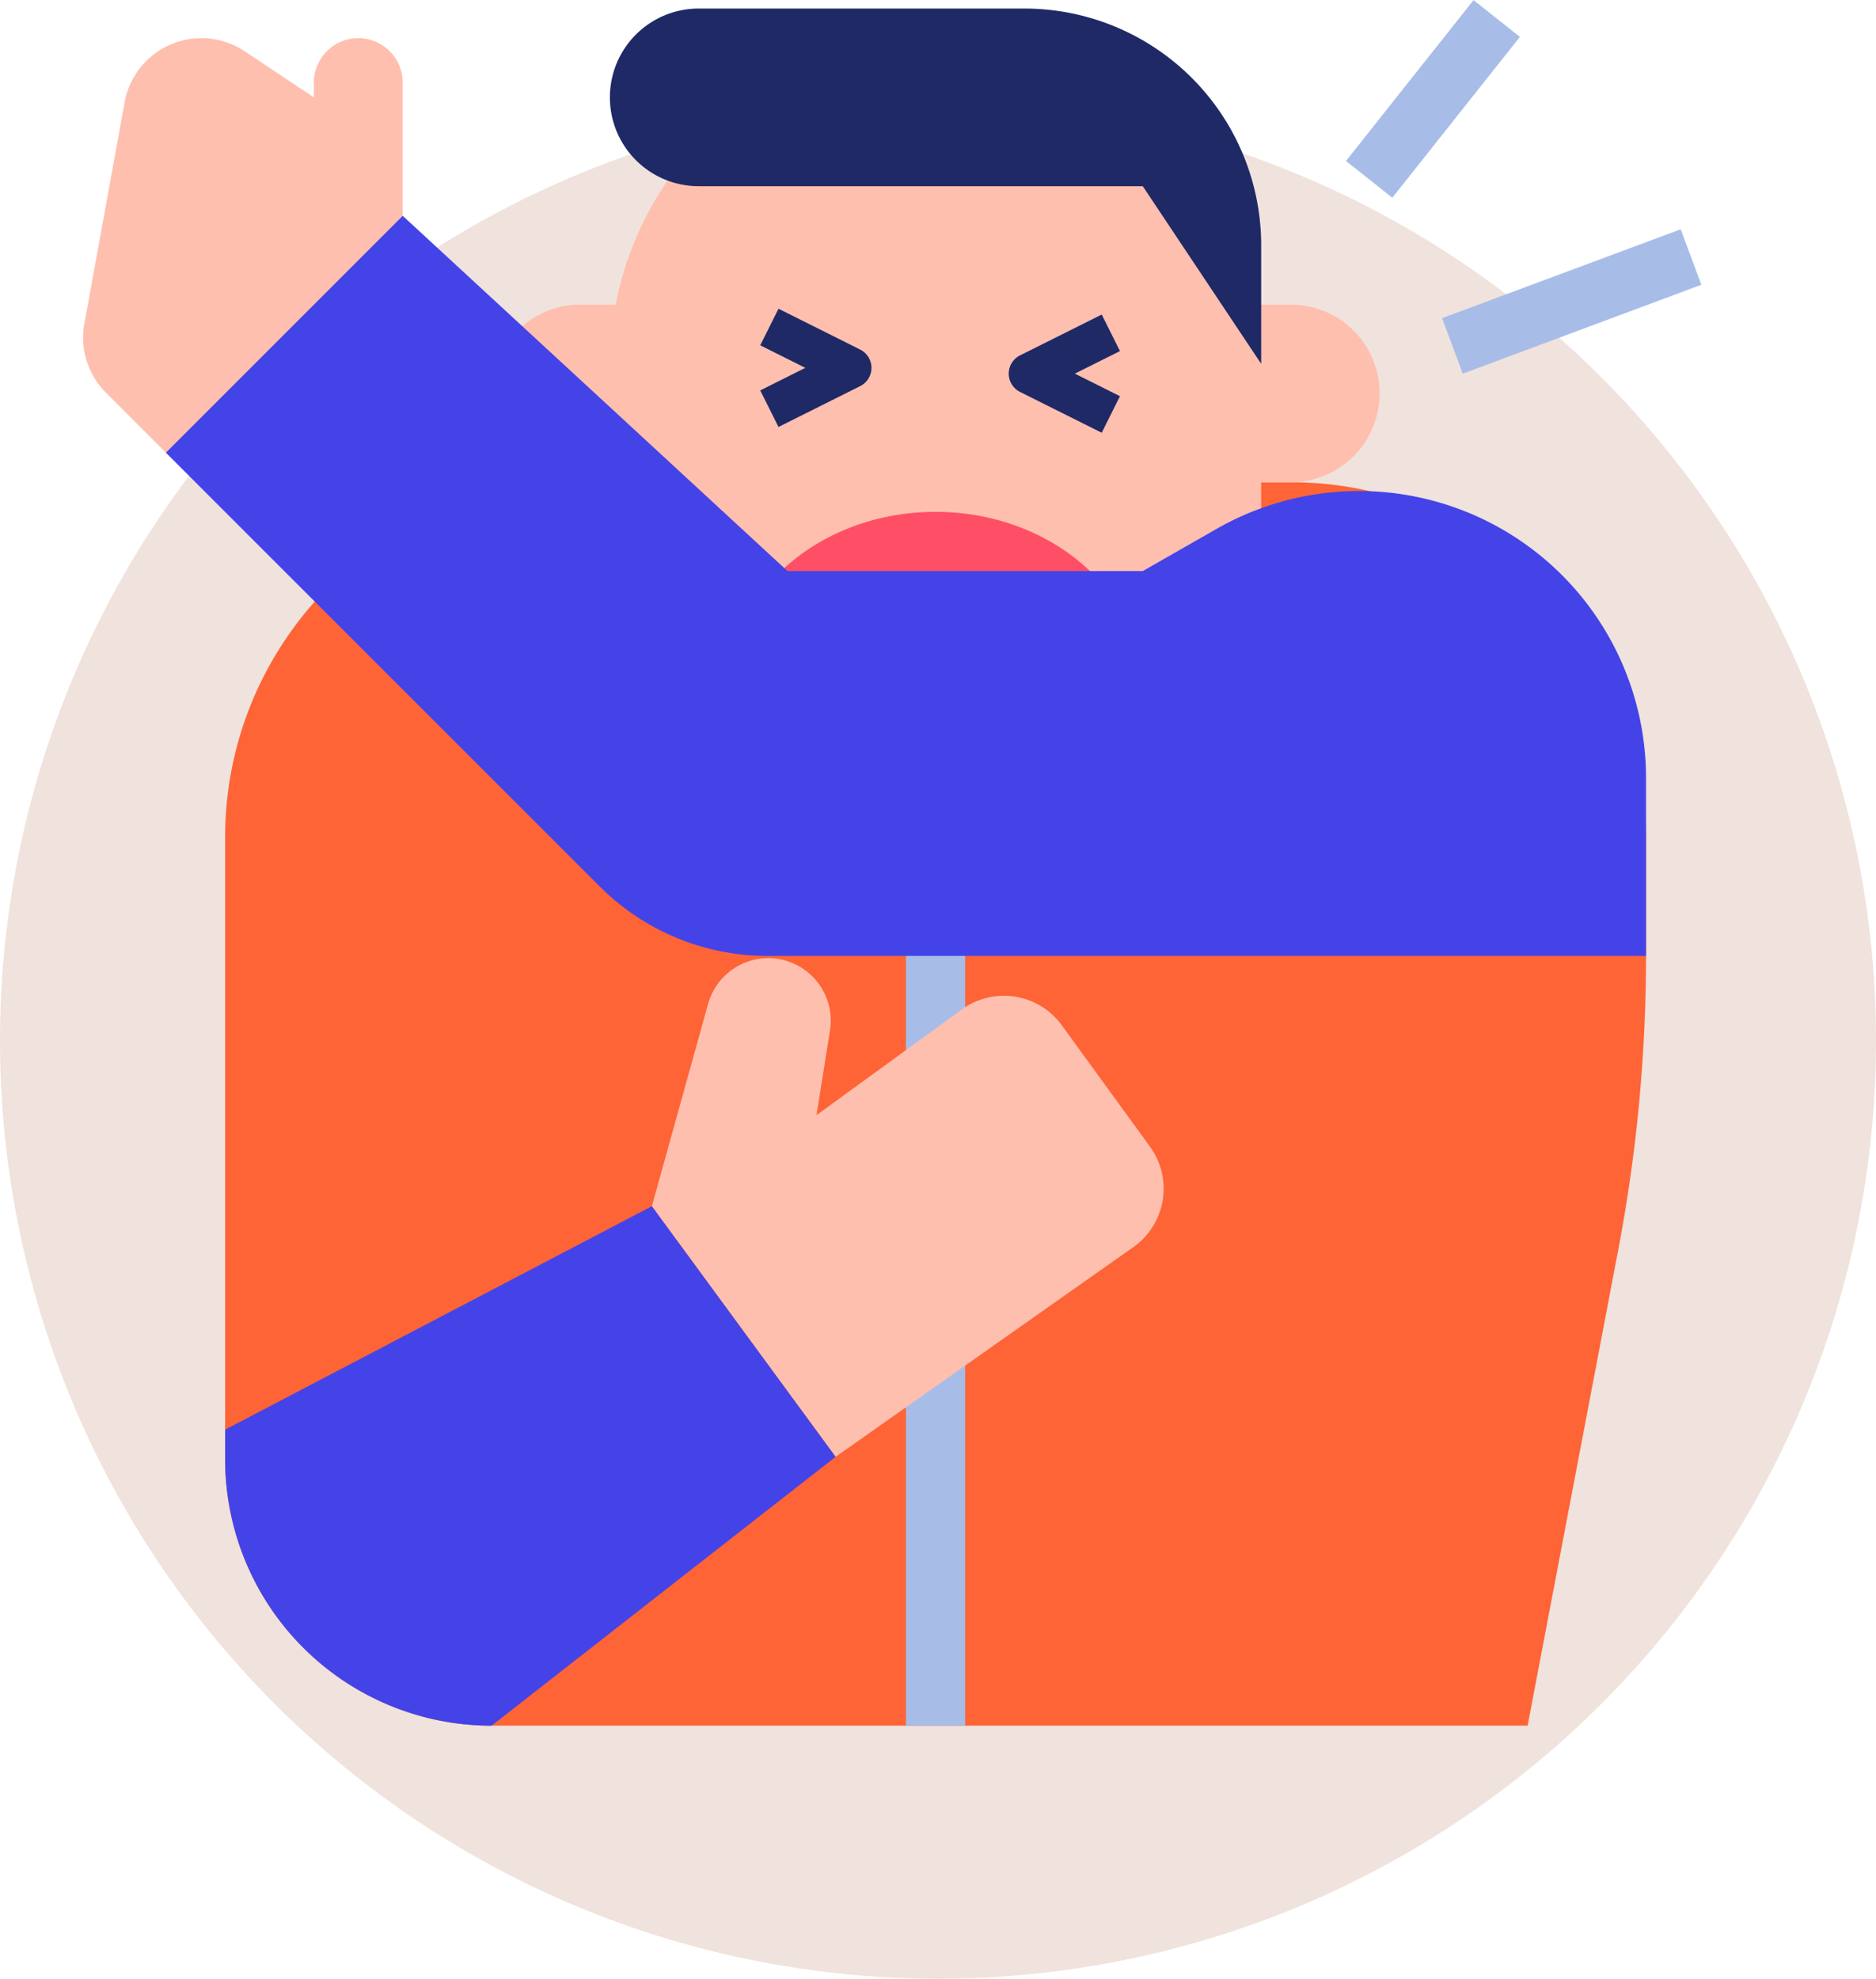 <svg xmlns="http://www.w3.org/2000/svg" xmlns:xlink="http://www.w3.org/1999/xlink" width="158" height="166.634" viewBox="0 0 158 166.634"><defs><clipPath id="a"><rect width="136.295" height="145.328" fill="none"/></clipPath></defs><g transform="translate(-472 -2872)"><circle cx="79" cy="79" r="79" transform="translate(472 2880.634)" fill="#f0e2dc"/><g transform="translate(479 2872)"><g clip-path="url(#a)"><path d="M131.631,70.531V80.5c0,4.145-.2,8.29-.586,12.41s-.972,8.228-1.745,12.3l-7.642,40.113H34.4a22.441,22.441,0,0,1-22.439-22.439V70.531a29.78,29.78,0,0,1,4.478-15.754q.7-1.122,1.487-2.179.724-.963,1.521-1.866.859-.973,1.8-1.867a29.81,29.81,0,0,1,20.632-8.253h59.837a29.919,29.919,0,0,1,29.919,29.919" fill="#fe6436"/><rect width="4.986" height="107.209" transform="translate(69.301 38.119)" fill="#a7bde8"/><path d="M101.712,40.612H41.874a7.479,7.479,0,0,1,0-14.959h59.838a7.479,7.479,0,1,1,0,14.959" fill="#ffbfae"/><path d="M99.219,30.639V43.1a27.426,27.426,0,1,1-54.851,0V30.639a27.426,27.426,0,0,1,54.851,0" fill="#ffbfae"/><path d="M58.567,35.955l-1.538-3.076,3.8-1.9-3.8-1.9L58.567,26l6.879,3.439a1.721,1.721,0,0,1,0,3.077Z" fill="#1e2966"/><path d="M85.788,36.444l-6.879-3.439a1.72,1.72,0,0,1,0-3.077l6.879-3.439,1.538,3.076-3.8,1.9,3.8,1.9Z" fill="#1e2966"/><path d="M89.246,58.065a13.446,13.446,0,0,1-2.939,8.312,27.431,27.431,0,0,1-29.027,0,13.44,13.44,0,0,1-2.939-8.312c0-8.262,7.813-14.959,17.452-14.959s17.453,6.7,17.453,14.959" fill="#ff4f67"/><path d="M99.219,30.639,89.246,15.68h-37.4a7.48,7.48,0,0,1,0-14.96H79.273A19.946,19.946,0,0,1,99.219,20.666Z" fill="#1e2966"/><path d="M23.176,3.214h0a3.74,3.74,0,0,0-3.74,3.74V8.2L13.613,4.319a6.576,6.576,0,0,0-10.118,4.3L.107,27.249a6.576,6.576,0,0,0,1.82,5.827L6.97,38.119,26.916,18.173V6.954a3.74,3.74,0,0,0-3.74-3.74" fill="#ffbfae"/><path d="M61.77,93.907l12.245-8.9a6.02,6.02,0,0,1,8.408,1.33l7.432,10.228a6.02,6.02,0,0,1-1.33,8.408L63.377,122.684,47.9,101.582l4.725-17A5.262,5.262,0,0,1,62.9,86.792Z" fill="#ffbfae"/><path d="M63.376,122.683l-9.047,7.071-3.943,3.08L34.4,145.328a22.441,22.441,0,0,1-22.439-22.439v-2.494L47.9,101.581Z" fill="#4443e8"/><path d="M131.631,65.523V80.5H57.616a19.947,19.947,0,0,1-14.1-5.843L17.46,48.61l-3.528-3.528L6.969,38.119,26.915,18.173,59.327,48.092H89.246l6.221-3.556a24.172,24.172,0,0,1,36.164,20.987" fill="#4443e8"/><rect width="17.302" height="4.986" transform="matrix(0.621, -0.783, 0.783, 0.621, 106.36, 13.556)" fill="#a7bde8"/><rect width="21.447" height="4.987" transform="matrix(0.937, -0.349, 0.349, 0.937, 114.456, 26.793)" fill="#a7bde8"/></g></g></g></svg>